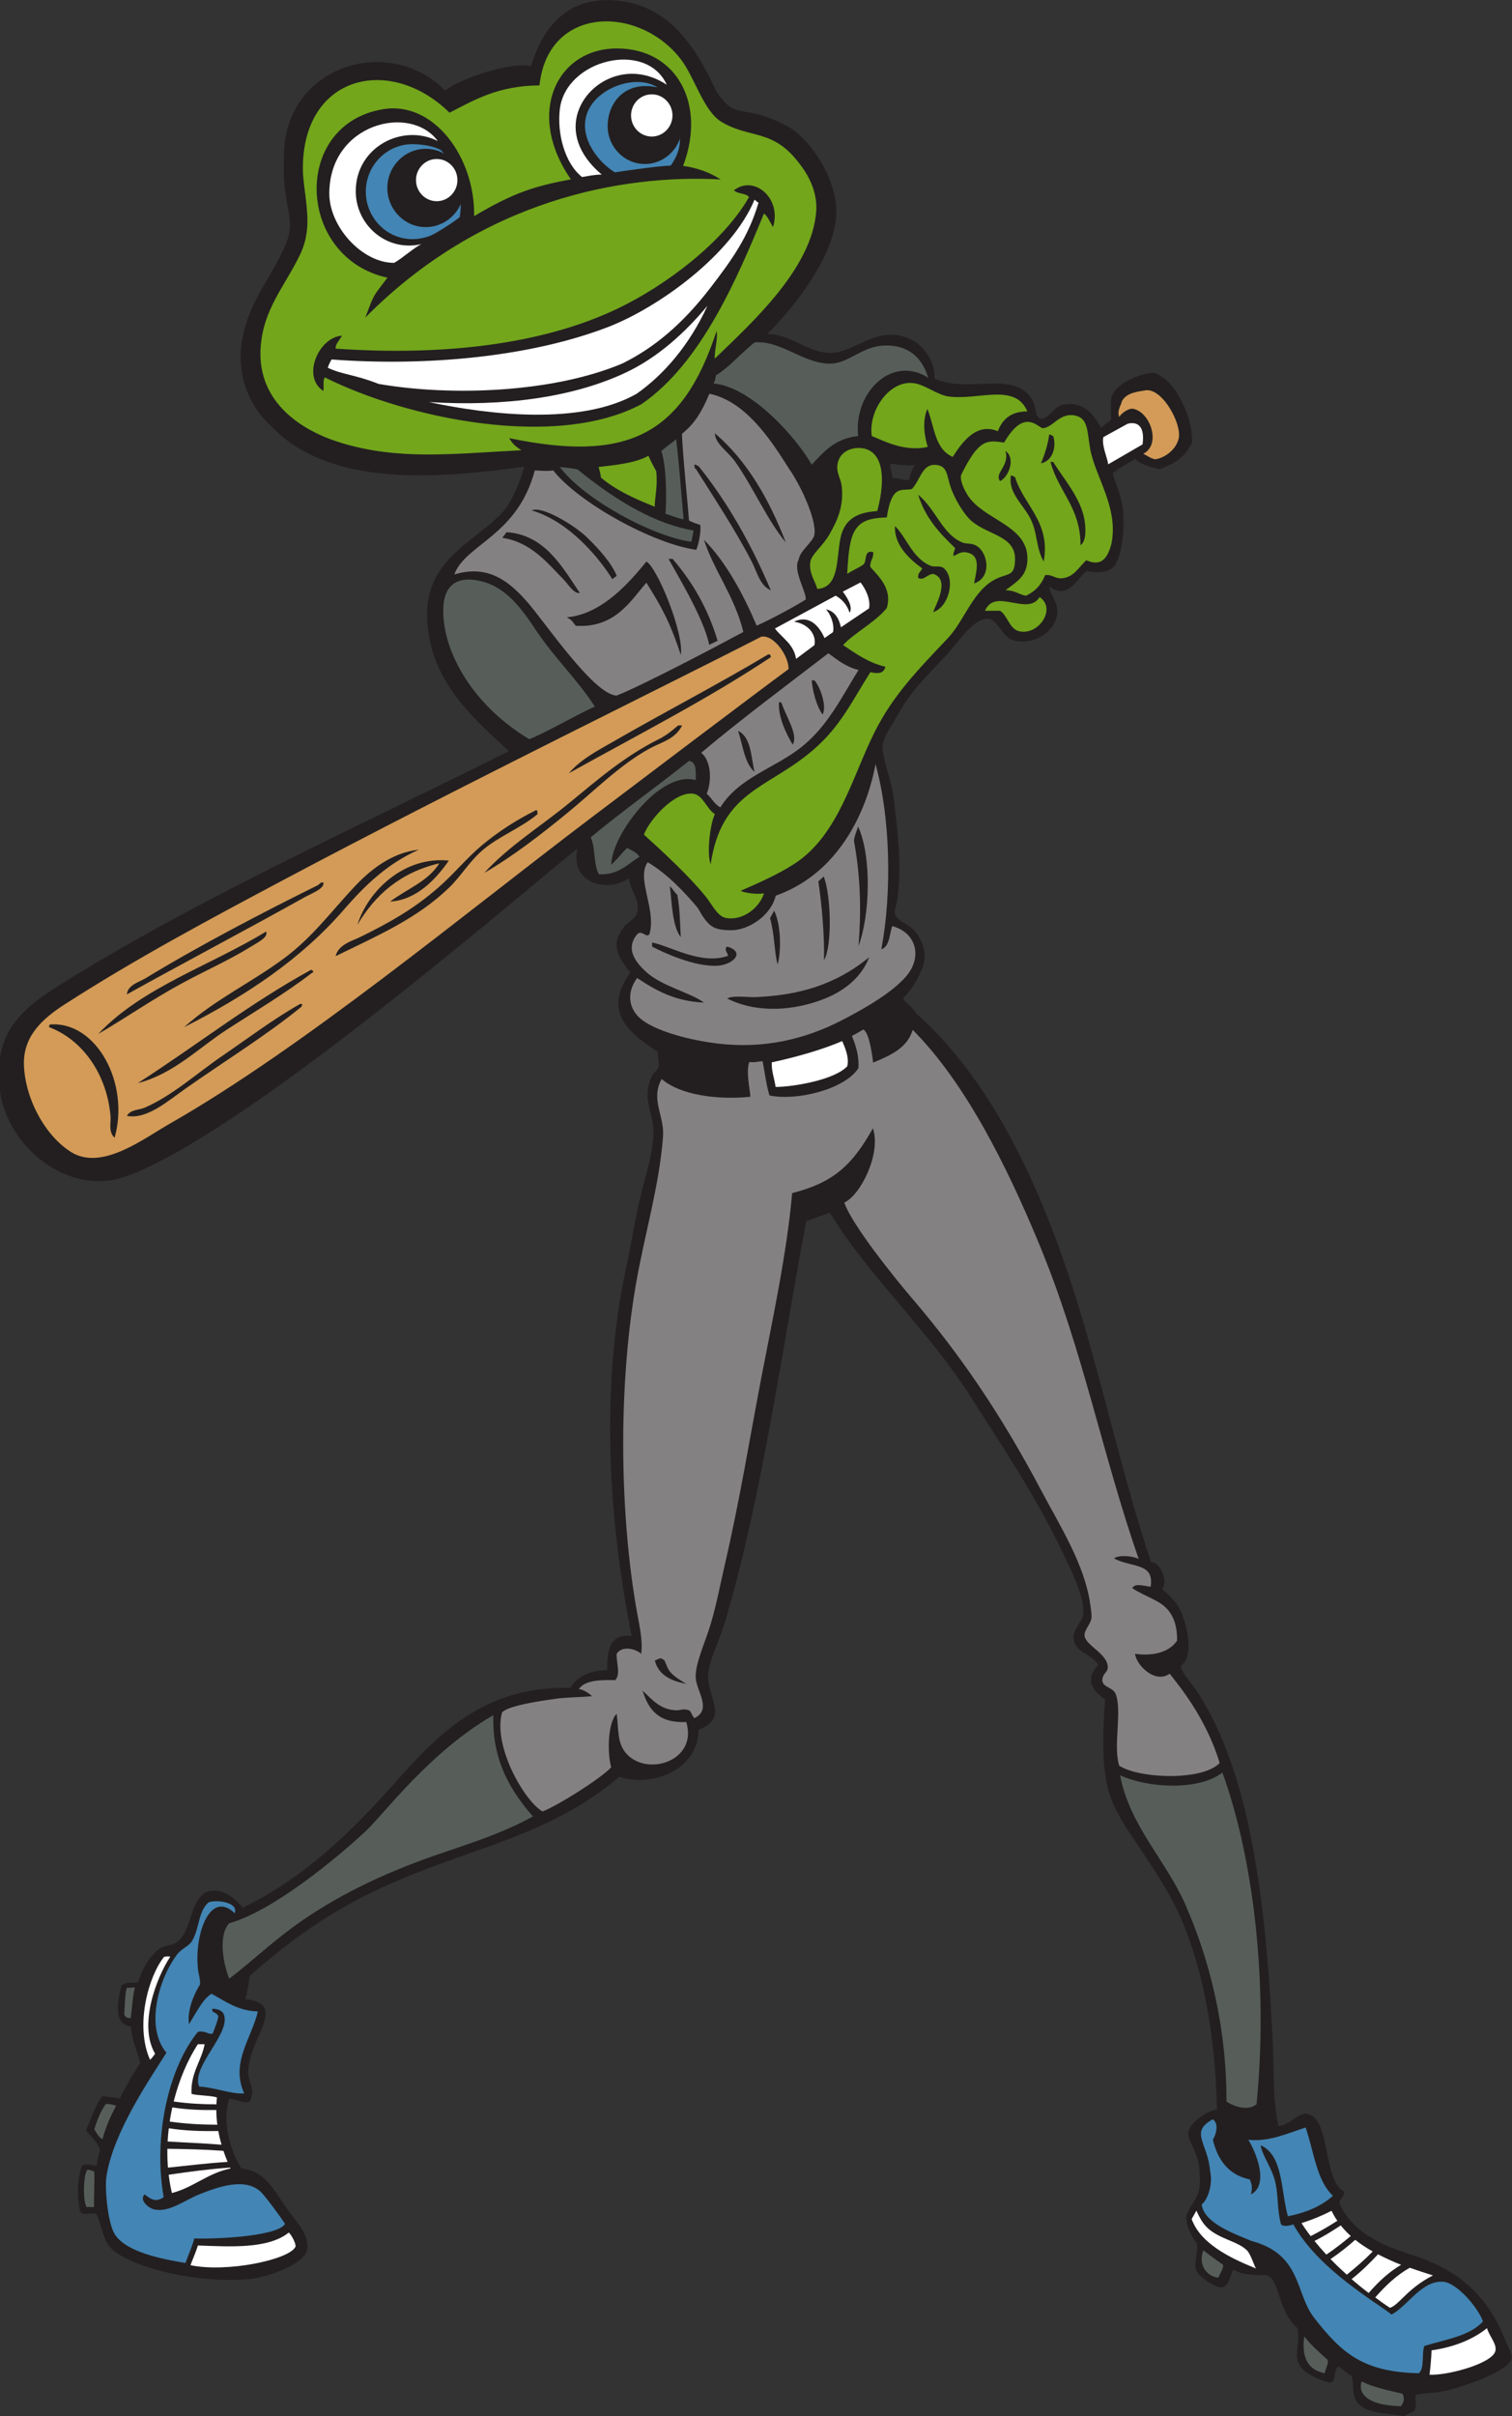<?xml version="1.0" encoding="UTF-8" standalone="no"?>
<svg
   xmlns:dc="http://purl.org/dc/elements/1.1/"
   xmlns:cc="http://creativecommons.org/ns#"
   xmlns:rdf="http://www.w3.org/1999/02/22-rdf-syntax-ns#"
   xmlns:svg="http://www.w3.org/2000/svg"
   xmlns="http://www.w3.org/2000/svg"
   viewBox="0 0 527.053 841.64"
   height="841.64"
   width="527.053"
   xml:space="preserve"
   id="svg2"
   version="1.1"><rect x="0" y="0" width="527.053" height="841.64" fill="#333333" stroke="none"/><defs
     id="defs6" /><g
     transform="matrix(1.333,0,0,-1.333,0,841.64)"
     id="g10"><g
       transform="scale(0.1)"
       id="g12"><path
         id="path14"
         style="fill:#231f20;fill-opacity:1;fill-rule:evenodd;stroke:none"
         d="m 2443.81,5324.32 c 90.9,-40.56 207.65,25.65 256.87,-57.09 7.43,-12.46 5.59,-39.89 17.84,-46.37 18.24,-9.66 37.14,31.34 60.64,35.68 52.13,9.6 80.82,-23.7 99.9,-60.66 l 25.8,20.48 c 1.33,18.25 -1.66,41.23 1.7,59.05 6.06,31.97 69.89,62.96 109.81,64.22 57.52,-14.43 104.22,-120.33 100.72,-181.42 -17.34,-39.87 -46.62,-56.7 -85.31,-70.45 -26.53,6.76 -46.12,10.56 -62.89,27.08 -22,-13.68 -42.8,-23.06 -59.38,-38.08 7.07,-25.99 22.17,-56.16 26.62,-91.37 6,-47.23 -1.91,-131.02 -24.96,-153.41 -15.72,-15.25 -44.61,-15.61 -67.95,-10.53 -21.91,-9.37 -49.39,-80.63 -99.72,-39.41 2.67,-24.34 22.93,-40.2 21.4,-67.78 -2.73,-49.51 -58.16,-86.2 -110.6,-74.93 -34.32,7.39 -43.36,53.38 -67.78,57.09 -38.28,5.8 -79.88,-59.37 -107.03,-89.19 -57.81,-63.49 -92.17,-90.28 -135.56,-167.68 -13.25,-23.59 -34.61,-52.85 -35.69,-74.92 -1.58,-32.15 23.28,-91.25 28.54,-135.57 11.11,-93.72 21.4,-167.66 10.7,-260.43 -1.76,-15.35 -9.57,-33.4 -7.13,-42.82 4.98,-19.25 35.08,-26.04 49.94,-42.81 19.53,-22.01 37.23,-60.79 21.41,-99.89 -10.14,-25.06 -28.59,-58.8 -49.67,-76.59 4.45,-16.09 22.29,-19.9 33.77,-40.86 233.32,-207.2 363.07,-547.46 447.83,-843.61 55.94,-195.37 99.71,-389.93 166.39,-590.19 26.33,-1.65 45.04,-49.9 28.81,-71.24 14.72,-11.19 31.91,-27.98 43.59,-47.15 19.1,-31.38 43.73,-127.76 5.28,-152.7 1.01,-16.44 22.87,-38.04 41.09,-64.93 50,-73.75 87.91,-170.68 114.18,-263.99 52.24,-185.74 74.71,-423.24 85.62,-663.588 3.54,-78.282 -0.91,-134.696 14.26,-210.489 34.34,4.387 51.06,35.657 74.92,32.11 62.27,-9.246 40.47,-170.742 96.33,-203.348 2.76,-17.023 -12.71,-15.84 -10.7,-32.121 31.6,-69.793 100.56,-105.176 185.51,-131.992 119.98,-37.891 199,-102.52 246.17,-221.199 5.25,-13.235 19.94,-38.645 17.83,-49.942 -6.64,-35.617 -134.18,-77.011 -174.8,-85.617 -23.79,-5.047 -52.7,-5.215 -75.41,-9.941 -3.95,-24.602 5.23,-24.082 -4.63,-42.762 -3.05,-0.195 -17.66,-9.074 -27.35,-12.961 -48.53,9.727 -102.83,4.855 -124.51,40.684 -11.46,18.945 -4.75,45.77 -12.25,65.273 -8.63,1.758 -17.89,14.141 -34.14,23.914 -13.12,-8.269 -4.49,-38.316 -21.4,-42.809 -27.76,8.152 -68.81,22.128 -82.05,49.941 -12.46,26.191 4.33,56.758 -3.58,92.762 -55.54,48.703 -45.19,136.601 -85.62,139.14 -22.21,-1.101 -63.89,0.371 -82.05,14.27 -9.36,-15.586 -10.16,-42.453 -28.54,-46.379 -15.17,-3.242 -59.02,24.414 -67.79,42.812 -7.87,16.524 4.76,47.539 1.19,72.493 -13.96,15.019 -30.25,48.523 -27.36,70.242 2.48,18.761 28.81,43.644 33.3,71.316 2.99,18.332 1.76,40.031 0,57.094 -4.01,39.09 -30.71,70.215 -28.54,89.187 3.62,31.614 59.14,62.004 74.92,60.637 -4,218.142 -46.67,431.192 -131.99,574.392 -134.43,225.65 -181.21,204.16 -160.54,497.63 -22.72,16.62 -59.09,45.99 -17.84,91.03 -17.91,29.1 -60.21,30.11 -64.22,67.79 -2.59,24.37 22.54,44.46 24.97,64.21 5.31,42.98 -33.73,118.75 -53.52,160.55 -68.2,144.12 -158.96,279.07 -239.34,405.3 -114.21,179.35 -269.37,318.41 -369.62,483.02 -22.02,-6.54 -39.57,-15.02 -61.74,-21.4 -62.82,-329.14 -115.45,-722.81 -214.06,-1052.44 -13.23,-44.23 -42.81,-101.94 -42.81,-135.57 0,-61.74 54.82,-109.93 -24.65,-141.56 -2.25,-111.93 -132.54,-150.3 -207.24,-122.44 -112.71,-96.59 -240.17,-147.22 -377.24,-195.29 -220.82,-77.45 -376.702,-136.63 -589.589,-325.59 -2.262,-21.52 -6.973,-40.59 -10.703,-60.65 115.074,-12.04 4.664,-104.939 7.133,-192.646 0.941,-33.269 20.101,-41.18 3.57,-74.922 -14.293,-6.855 -35.043,6.68 -53.512,7.141 -19.847,-64.465 5.411,-140.754 32.106,-181.953 61.418,-6.867 82.605,-52.871 117.73,-103.469 20.922,-30.125 62.465,-70.613 53.52,-110.594 C 794.758,397.59 703.09,363.098 652.871,358.203 521.938,345.43 338.73,387.199 288.969,440.254 c -19.75,21.066 -23.692,59.18 -35.672,85.625 -4.637,10.449 -36.727,-6.094 -44.039,9.484 -8.074,41.153 -7.418,81.492 4.797,118.953 14.582,7.383 27.492,-0.058 39.242,0 0.926,21.067 6.375,29.629 8.012,42.168 -5.571,19.524 -24.063,33.977 -36.551,50.586 13.91,30.09 23.672,64.336 42.816,89.2 17.578,-2.637 28.496,-2.997 45.469,-6.239 23.148,45.145 33.113,60.078 53.629,93.614 -5.559,25.32 -21.578,56.328 -24.188,94.555 -46.894,5.03 -35.035,66.48 -24.968,107.05 8.699,7.93 25.472,7.81 42.812,7.12 11.313,30.33 23.371,63.65 57.078,89.19 10.84,8.23 32.012,7.35 46.379,17.85 38.324,27.99 34.52,120.91 82.055,132 39.121,9.12 66.406,-17.96 89.195,-42.82 161.922,79.34 281.883,196.44 396.005,324.65 111.11,124.85 232.44,255.59 460.22,249.74 17.73,29.83 49.72,45.42 96.32,46.39 0.17,50.96 5.85,96.42 64.22,89.18 -61.53,306.15 -81.47,652.48 -14.27,963.26 12.63,58.38 22.19,121.14 35.68,178.37 14.99,63.55 35.93,123.16 35.68,178.38 -0.18,35.49 -20.78,73.08 -14.28,110.6 3.28,18.86 7.8,35.93 25.02,50.02 6.42,13.28 1.34,24.48 -0.04,46.31 -76.82,49.69 -144.16,106.08 -71.35,206.92 -29.37,38.76 -53.78,69.21 -17.85,117.72 10.24,13.83 31.42,22.29 35.68,39.25 8.58,34.19 -15.11,48.25 -21.4,89.19 -57.09,-38.94 -155.1,-12.8 -134.83,78.12 C 1296.51,3922.13 628.23,3346.92 330.066,3239.82 179.121,3185.6 20.074,3316.13 0,3462.03 c -21.43,155.68 62.18,218.83 156.969,278.27 362.777,227.45 789.703,417.69 1173.691,610.83 -100.51,92.03 -210.32,188.93 -213.72,352.42 -3.21,154.29 135.13,198.38 203.08,278.28 14.48,17.03 42.61,74.9 50.31,112.73 -217.37,-30.67 -505.697,-56.77 -659.846,104.39 -53.121,46.16 -94.105,128.93 -77.476,225.43 17.555,101.89 72.351,157.17 111.332,244.25 34.992,78.2 -7.77,95.3 -1.492,232.48 -4.766,237.77 271.072,327.57 421.102,176.3 35.7,29.55 170.67,75.98 224.62,63.62 30.56,101.37 95.48,184.63 226.79,171.24 131.24,-13.37 201.19,-114.3 257.66,-236.81 54.12,-81.19 64.43,-28.26 182.92,-89.63 61.38,-31.79 136.25,-140.93 130.66,-236.13 -5.58,-95.21 -88.55,-216.4 -180.56,-309.1 63.69,1.79 108.02,-53.57 173.76,-48.5 61.22,4.72 121.92,77.8 206.94,32.11 25.49,-13.71 59.14,-50.72 57.07,-99.89 z m -114.83,-221.75 c 16.63,-3.57 45.06,-6.07 63.32,-4.33 -9.17,-11.74 -12.65,-29.87 -15.84,-38.6 -16.26,-2 -26.21,7 -43.24,4.24 1.17,14.26 -7.03,22.82 -4.24,38.69 v 0" /><path
         id="path16"
         style="fill:#ffffff;fill-opacity:1;fill-rule:evenodd;stroke:none"
         d="m 1972.89,5791.68 c 4.68,-1.27 5.61,-6.29 10.71,-7.14 -25.69,-87.35 -67.47,-147.02 -126.95,-224.11 -71.9,-93.21 -145.69,-155.28 -229.21,-196.47 -181.93,-76.71 -448.18,-86.01 -637.198,-53.4 -64.301,25.35 -94.832,23.91 -133.097,42.33 1.679,4.78 4.382,12.62 10.003,21.6 241.862,-18.19 513.212,5.1 719.472,83.49 137.39,52.21 327.64,192.04 386.27,333.7 v 0" /><path
         id="path18"
         style="fill:#848182;fill-opacity:1;fill-rule:evenodd;stroke:none"
         d="m 2283.26,3536.95 c 44.24,18.79 88.81,37.25 103.48,85.61 137.01,-137.33 245.43,-353.73 331.44,-561.56 114.16,-275.79 163.5,-545.03 259.57,-821.29 -18.04,9.8 -55.68,10.34 -64.41,1.56 45.08,-24.45 106.05,-10.06 95.55,-74 -25.02,3.9 -40.96,8.99 -48.13,-3.58 37.5,-24.51 74.94,-31.65 96.68,-60.92 13.48,-18.15 21.13,-41.63 20.63,-76.31 -21.88,-32.33 -67.11,-40.73 -109.83,-34.29 2.37,-28.73 52.07,-79.65 90.51,-52.03 25.92,-33.11 95.57,-117 130.7,-233.38 -44.57,-46.9 -208.47,-41.63 -262.61,-7.13 -16.51,50.62 7.55,138.65 -8.54,185.52 -6.93,20.19 -31.7,17.31 -35.66,35.66 -0.71,20.04 14.08,21.86 14.25,35.69 0.45,35.46 -56.89,56.48 -60.64,82.05 -2.19,14.9 15.57,30.23 17.83,46.38 1.49,10.58 -2.17,29.54 -3.55,39.24 -14.51,101.38 -78.89,202.71 -128.44,296.12 -100.2,188.88 -203.63,345.21 -338.93,503.03 -40.25,46.95 -155.84,189.82 -175.23,247.97 43.03,19.89 96.87,128.76 74.73,194.03 -53.79,-95.98 -102.78,-141.86 -211.25,-169.32 -13.07,-154.85 -53.6,-342.17 -80.69,-483.18 -30.93,-161.12 -54.84,-312.96 -96.32,-492.33 -9.84,-42.53 -20.79,-99.34 -35.68,-149.83 -14.87,-50.47 -41.95,-104.84 -39.24,-142.7 2.43,-33.96 43.25,-82.26 -4.06,-104.07 -9.2,13.2 -3.63,7.61 -11.47,19.37 -18.34,7.92 -21.66,0.31 -37.37,1.26 -38.92,2.35 -57.66,24.2 -86.24,51.32 15.5,-49.91 41.86,-85.21 114.17,-82.05 29.8,-96.52 -90.95,-140.79 -149.84,-89.19 -32.69,28.63 -26.18,69.12 -32.11,110.6 -23.75,-23.58 -24.62,-103.25 -14.27,-139.79 -29.84,-31.33 -143.27,-102.02 -179.81,-115.31 -49.07,29.33 -129.72,172.13 -105.6,258.67 15.42,18.61 109.74,31.5 139.14,35.66 30.6,4.35 62.89,3.83 96.14,6.89 -5.51,5.78 -21.71,17.45 -34.49,18.6 17.3,25.79 64.63,23.59 95.33,23.37 14.61,17.09 2.49,44.21 3.56,68.88 14.07,21.55 48.21,13.98 64.22,0 4.51,34.35 -4.45,72.24 -10.71,107.02 -44.81,249.23 -50.66,581.65 -3.57,856.24 22.17,129.27 62.22,261.52 71.36,388.86 3.91,54.56 -33.55,96.05 -3.57,149.84 48.56,-41.89 144.68,-55 231.9,-46.38 -0.46,17.78 -12.06,64.65 -2.8,91.06 14.34,-2.46 23.16,1.55 34.91,1.7 5.6,-30.06 9.61,-61.73 17.83,-89.19 68.57,-15.11 195.47,14.57 232.64,71.01 1.69,21.96 -2.31,49.62 -17.06,84.43 13.89,6.89 22.68,13.06 30.22,16.73 14.55,-8.37 22.07,-59.77 25.33,-86.54 z m -545.84,-1561.8 c -9.31,7.08 -11.39,6.09 -24.97,-0.82 9.68,-37.88 42.08,-53.05 82.06,-60.66 -50.15,29.23 -45.99,37.81 -57.09,61.48 v 0" /><path
         id="path20"
         style="fill:#ffffff;fill-opacity:1;fill-rule:evenodd;stroke:none"
         d="m 2202.3,3593.26 c 13.34,-28.97 17.11,-48.67 13.42,-65.61 -32.75,-35.19 -137.5,-53.69 -187.46,-54.31 -2.77,20.48 -11.19,41.58 -10.1,64.37 61.78,13.16 131.82,32.97 184.14,55.55 v 0" /><path
         id="path22"
         style="fill:#ffffff;fill-opacity:1;fill-rule:evenodd;stroke:none"
         d="m 1849.96,5514.82 c -48.09,-105.09 -116.36,-181.78 -185.17,-229.97 -146.09,-83.15 -385.35,-55.27 -543.2,-21.64 196.61,-12.38 376.75,12.14 514.43,76.89 83.57,39.31 155.11,103.95 213.94,174.72 v 0" /><path
         id="path24"
         style="fill:#ffffff;fill-opacity:1;fill-rule:evenodd;stroke:none"
         d="m 1141.99,5898.41 c 29.82,0 54.15,-24.78 54.15,-55.17 0,-30.39 -24.33,-55.16 -54.15,-55.16 -29.83,0 -54.16,24.77 -54.16,55.16 0,30.39 24.33,55.17 54.16,55.17 v 0" /><path
         id="path26"
         style="fill:#ffffff;fill-opacity:1;fill-rule:evenodd;stroke:none"
         d="m 1704.35,6067.38 c 29.83,0 54.16,-24.79 54.16,-55.17 0,-30.38 -24.33,-55.17 -54.16,-55.17 -29.83,0 -54.15,24.79 -54.15,55.17 0,30.38 24.32,55.17 54.15,55.17 v 0" /><path
         id="path28"
         style="fill:#4385b4;fill-opacity:1;fill-rule:evenodd;stroke:none"
         d="m 1778.02,5951.59 c 0.73,-23.24 -6.77,-45.7 -23.94,-70.3 -37.03,-1.43 -137.76,-16.38 -146.29,-17.81 -42.95,26.4 -92.86,88.35 -73.88,150.36 21.17,69.16 127.84,108.68 185.68,71.57 -85.67,19.11 -130.58,-40.86 -130.58,-101.03 0,-54.58 43.69,-99.08 97.26,-99.08 42.28,0 78.41,27.76 91.75,66.29 z m -699.57,-14.44 c 22.39,0 56.18,-4.67 74.23,-15.47 3.08,-2.89 6.05,-6 8.93,-9.3 -14.33,8.05 -30.77,12.62 -48.23,12.62 -55.34,0 -100.45,-45.96 -100.45,-102.33 0,-56.36 45.11,-102.3 100.45,-102.3 40.66,0 75.81,24.84 91.58,60.38 -0.12,-11.04 -0.98,-22.43 -2.66,-34.08 -10.83,-10.03 -62.91,-43.53 -77.57,-49.1 -14.66,-5.57 -30.55,-8.63 -46.28,-8.63 -67.1,0 -121.829,55.76 -121.829,124.1 0,68.36 54.729,124.11 121.829,124.11 v 0" /><path
         id="path30"
         style="fill:#ffffff;fill-opacity:1;fill-rule:evenodd;stroke:none"
         d="m 1573.41,5857.75 c -21.01,-0.45 -34.26,-3.73 -51.37,-6.53 -45.52,36.03 -65.56,114.15 -58.09,177.22 15.41,130.22 226.3,181.48 279.68,63.88 -98.82,65.4 -207.33,9.61 -232.95,-73.57 -14.39,-46.65 -2.54,-105.98 62.73,-161 z m -428.6,87.5 c -93.61,47.3 -214.49,-16.6 -214.49,-130.96 0,-78.27 62.672,-142.11 139.49,-142.11 11.18,0 22.04,1.37 32.47,3.93 -19.55,-9.24 -51.23,-38 -71.64,-49.18 -84.456,0 -169.492,95.02 -169.492,181.06 0,183.46 211.832,235.52 283.662,137.26 v 0" /><path
         id="path32"
         style="fill:#73a61b;fill-opacity:1;fill-rule:evenodd;stroke:none"
         d="m 2575.82,4717.82 c 26.33,61.77 111.35,-15.65 142.7,35.68 45.02,-29.7 -2.35,-101.22 -53.52,-89.19 -25.82,6.07 -30.41,41.72 -49.94,53.51 -13.09,0 -26.15,0 -39.24,0 z m -863.84,271.93 c -52.64,21.09 -100.69,42.54 -140.75,76.22 0.34,6.8 -3.79,18.56 -5.75,27.55 34.79,4.54 92.47,8.33 130.41,29.21 4.39,-11.89 17.35,-35.05 20.13,-40.27 4.21,-37.81 -3.45,-66.83 -4.04,-92.71 z m 157.22,386.96 c -1.71,19.83 9.25,56 4.48,71.67 -89.25,-272.76 -234.04,-343.55 -542.04,-279.46 10.64,-19.07 22.93,-25.45 31.7,-31.61 -184.31,-9.73 -321.21,-26.3 -471.442,19.33 -104.304,31.68 -218.351,106.09 -210.488,246.17 5.715,101.68 61.68,160.25 102.699,244.49 9.348,19.2 16.383,41 19.016,69.8 4.492,49.08 -10.738,112.19 -11.113,153.07 -2.321,247.03 227.378,302.35 383.478,149.19 66.4,34.06 127.7,70.58 235.26,71.32 21.92,209.18 259.9,210.69 369.48,68.46 36.63,-47.55 59.21,-135.58 107.03,-164.11 75.2,-44.86 134.19,-16 204.32,-110.08 27.17,-34.95 46.45,-78.27 42.76,-124.54 -11.7,-147.05 -163.79,-286.16 -265.14,-383.7 z m 50.18,439.93 c 8.69,-10.32 31.36,-6.68 39.24,-17.84 -67.48,-118.42 -218.19,-231.23 -342.33,-290.78 -196.82,-94.43 -455.64,-124.72 -738.657,-105.21 -0.508,12.55 8.582,19.58 16.715,33.83 -60.653,-3.46 -106.461,-107.32 -48.825,-144.43 2.442,10.73 -1.96,24.44 3.563,35.67 215.524,-108.39 606.884,-189.42 828.704,-69.92 156.51,107.29 250.67,330.34 320.06,498.04 10.02,-9.01 10.43,-12.72 23.56,-35.67 23.65,74.77 -49.18,137.5 -102.03,96.31 z M 955.203,5484 c 304.817,307.88 670.357,374.81 929.417,360.98 -30.25,18.94 -58.98,29.52 -98.29,35.5 61.26,160.94 -16.25,306.78 -173.1,306.78 -157.06,0 -239.97,-169.71 -120.3,-342.03 -93.83,-17.8 -147.01,-33.25 -253.11,-96.18 2.92,152.14 -104.56,301.58 -237.93,279.52 -240.835,-39.82 -226.288,-388.75 11.27,-440.38 -39.668,-52.33 -33.555,-40.14 -57.957,-104.19 z M 2293.96,4978.26 c -49.84,-3.16 -85.54,-18.75 -96.32,-71.35 -10.86,-52.95 -2.13,-128.75 -60.65,-132 -3.06,16.86 -23.08,41.57 -17.83,71.34 3.48,19.8 33.01,40.99 49.94,71.36 17.38,31.16 37.93,68.56 32.11,124.87 -2.23,21.77 -15.78,36.59 -10.7,60.65 8.55,40.46 54.78,45.67 78.49,35.67 48.07,-20.27 41.45,-100.01 24.96,-160.54 z m 313.46,-175.93 c -62.42,-28.34 -84.08,-108.79 -128.55,-155.85 -78.66,-83.21 -142.68,-148.02 -192.03,-246.18 -58.32,-116.02 -93.7,-268 -208.34,-342.99 -44.42,-29.06 -98.85,-52.5 -142,-71.43 15.92,-7.01 45.56,-9.3 61.35,-6.55 -13.01,-40.34 -57.96,-72.38 -99.89,-64.22 -22.32,4.34 -35.89,35.55 -53.5,57.09 -45.28,55.34 -115.09,119.46 -160.54,160.53 13.95,38.95 80.63,113.38 128.43,107.04 26.12,-3.47 34.24,-38.13 57.08,-53.52 -12.88,-26.04 -21.56,-103.14 -11.08,-130.98 28.64,193.03 149.4,196.48 267.94,298.66 73.26,63.12 100.94,127.31 149.84,203.35 19.5,-4.4 34.71,-4.07 39.24,14.27 -44.51,10.19 -77.79,34.58 -110.58,56.5 25.97,29.74 84.86,60.11 114.16,96.91 14.55,48.26 -18.05,79.9 -42.82,107.02 -2.15,17.61 9.28,21.66 7.13,39.25 -24.86,5.84 -15.68,-22.36 -24.96,-32.1 -13.01,-9.6 -29.37,-15.83 -42.81,-24.98 1.21,21.4 2.56,53.54 8.49,81.53 11.47,54.12 41.96,64.45 94.97,65.96 13.16,87.99 39.72,68.42 65.37,74.14 22.09,22.13 26.07,65.42 61.95,63.3 32.09,-1.9 28.87,-27.24 40.35,-60.17 9.1,-26.08 33.11,-70.14 57.09,-89.19 42.99,-34.17 110.76,-37.58 110.59,-96.33 -0.1,-45.27 -16.47,-37.25 -46.88,-51.06 z m -110.1,79.6 c 0.08,-8.4 -6.13,-10.5 -3.57,-21.4 16.82,9.33 24.73,14.02 42.83,7.14 30.1,-11.46 13.48,-57.77 10.71,-78.49 48.1,15.88 36.34,83.65 3.55,99.89 -11.91,5.9 -23.95,2.98 -33.65,6.92 -53.34,21.59 -69.49,86.91 -116.19,125.08 18.26,-60.23 56.3,-100.66 96.32,-139.14 z m -85.62,-53.51 c -3.67,-8.22 -12.27,-11.5 -10.7,-24.97 15.09,-7.61 22.65,9.48 39.25,10.7 46.59,-14.1 4.67,-84.45 0,-99.89 41.45,13.06 58.89,86.85 28.54,114.16 -10.16,9.14 -23.65,2.16 -35.68,7.14 -47.52,19.65 -62.88,75.1 -92.76,103.46 -2.6,-49.18 37.46,-86.08 71.35,-110.6 z m 274.71,410.28 c -41.88,0.26 -65.61,-20.28 -77,-51.81 -55.64,23.58 -93.06,-28.01 -118.12,-67.02 -47.01,20.77 -46.9,76.82 -66.09,125.41 -11.06,-24.86 -11.49,-57.74 0.78,-99.34 -57.27,-12.65 -106.74,11.72 -146.27,28.54 -10.04,68.46 50.47,152.54 116.66,136.78 26.62,-6.34 56.27,-29.31 83.12,-33.32 76.78,-11.44 175.59,36.83 206.92,-39.24 z m 154.51,-388.88 c -20.39,-17.75 -31,-43.27 -62.85,-46.98 -19.73,-2.3 -27.48,11.47 -45.28,7.74 -7.03,-17.35 -18.83,-38.83 -49.94,-53.52 -19.1,3.49 -30.43,14.79 -53.53,14.28 30.97,23.04 54.08,36.71 57.09,74.91 6.97,88.46 -97.39,104.43 -146.27,160.55 -14.59,16.76 -30.22,47.98 -27.13,65.15 45.72,92.85 66.11,92.85 112.79,85.26 49.75,86.55 83.87,45.24 99.86,37.59 27.64,0.56 44.81,41.76 85.61,33.19 34.1,-7.15 31.46,-39.7 39.26,-85.62 12.38,-72.99 76.29,-156.32 55.33,-251.53 -7.17,-24.17 -19.47,-61.62 -64.94,-41.02 z m -118.83,253.31 c 28.2,5.03 41.87,39.78 32.11,71.35 -4.55,0.2 -4.94,4.57 -10.7,3.56 -2.48,-22.37 -11.06,-50.76 -21.41,-74.91 z m -107.03,-46.38 c 22.64,9.75 41.74,60.4 14.26,78.49 11.34,-40.17 -29.94,-56.71 -14.26,-78.49 z m 210.49,-167.68 c 16.95,11.34 12.87,49.53 10.7,64.22 -8.71,58.76 -57.73,112.92 -82.05,153.41 -2.38,0 -4.77,0 -7.13,0 20.66,-78.04 78.63,-118.77 78.48,-217.63 z m -132,71.35 c 20.32,-38.3 14.48,-76.08 35.67,-114.17 18.98,103.5 -52.58,147.15 -74.92,221.2 -4.55,0.2 -4.94,4.58 -10.71,3.57 -7.93,-43.68 30.36,-73.65 49.96,-110.6 v 0" /><path
         id="path34"
         style="fill:#575e5a;fill-opacity:1;fill-rule:evenodd;stroke:none"
         d="m 1768.09,5165.87 c 7,-55.03 14.62,-153.43 19.45,-209.18 -22.4,4.87 -26.62,8.35 -47.33,14.62 2.79,29.68 3.84,119.89 -10.8,164.04 7.4,6.88 30.98,23.94 38.68,30.52 z m -303.99,-72.58 c 16.33,-1.83 31.11,-2.48 46.54,-6.41 106.2,-86.9 208.09,-143.39 303.02,-159.39 l -5.65,-29.42 c -98.83,13.22 -278.58,108.75 -343.91,195.22 v 0" /><path
         id="path36"
         style="fill:#ffffff;fill-opacity:1;fill-rule:evenodd;stroke:none"
         d="m 517.48,445.879 c 83.598,-2.852 183.821,-9.774 237.676,33.879 7.239,-6.055 20.293,-31.27 17.332,-37.442 -16,-33.3 -178.558,-67.871 -274.32,-47.941 3.047,9.777 12.789,30.09 19.312,51.504 z M 3738.24,108.145 c 2.19,18.039 4.73,44.113 5.28,63.769 61.58,8.582 110.89,30.371 145.02,58.008 5.56,-21.082 27.32,-42.031 21.56,-60.809 -9.92,-32.328 -124.92,-63.203 -171.86,-60.968 v 0" /><path
         id="path38"
         style="fill:#4385b4;fill-opacity:1;fill-rule:evenodd;stroke:none"
         d="m 3267.93,618.645 c 6.45,-14.473 7.01,-20.997 3.57,-39.25 48.23,25.8 12.46,111.25 -7.14,142.695 54.12,-5.977 104.72,17.695 149.84,32.121 21.56,-61.691 28.26,-138.234 71.37,-178.391 -29.94,-27.136 -69.91,-44.265 -117.74,-53.515 -18.77,66.867 -11.74,159.523 -71.37,185.519 5.02,-29.386 30.67,-59.394 39.26,-99.894 7.42,-35.008 4.14,-72.176 14.28,-107.02 7.44,-7.043 23.67,-2.726 32.09,0 65.37,-117.617 216.72,-203.234 256.87,-235.469 43.83,23.692 79.42,90.313 135.57,85.625 34.67,-2.89 89.81,-65.937 103.46,-103.468 -34.1,-38.418 -97.89,-47.168 -153.4,-64.207 -7.42,-21.114 1.17,-58.262 -14.28,-71.348 -144.92,3.027 -201.62,51.719 -274.26,145.496 -49.59,64.035 -31.64,165.332 -163.98,200.332 -39.1,16.984 -123.28,44.981 -129.65,94.934 15.72,13.418 29.75,51.211 22.05,87.246 -5.6,73.379 -55.15,102.097 7.13,135.566 16.6,-11.758 8.34,-39.914 0,-53.527 13.17,-53.43 41.27,-91.914 96.33,-103.445 z M 613.629,1314.33 c -63.512,60.94 -104.707,-51.67 -96.328,-142.71 1.648,-17.91 6.726,-28.28 5.734,-43.74 -24.922,-40.08 -33.023,-80.66 -28.695,-103.47 23.664,38.08 36.773,65.61 58.64,79.42 36.532,-19.36 67.247,-44.53 121.297,-46.37 -15.996,-69.315 -72.187,-134.05 -35.672,-214.062 -34.507,-2.597 -76.41,15.645 -117.738,17.832 -22.273,51.543 84.637,139.48 64.215,189.08 -3.574,8.69 -14.137,13.71 -28.539,14.28 -8.43,-9.47 14.109,-9.62 14.273,-21.41 -3.406,-15.61 -9.214,-28.83 -14.273,-42.81 -8.707,-6.1 -20.227,8.83 -39.242,3.57 -77.266,-94.827 -117.082,-275.835 -89.192,-431.682 -23.39,-16.555 -36.918,-2.012 -49.945,7.137 -15.266,-15.028 10.473,-35.957 24.973,-39.239 38.672,-8.75 80.265,24.297 117.73,39.239 50.473,20.136 119.778,44.668 160.543,7.14 13,-11.965 58.086,-74.258 64.121,-84.316 -21.859,-33.86 -189.32,-39.856 -237.773,-37.91 -1.352,-10.704 -16.133,-46.301 -22.879,-64.153 -57.363,9.602 -155.684,27.547 -185.207,75.774 -17.594,28.758 -26.086,118.152 -21.402,149.843 16.871,114.063 111.957,252.813 156.98,323.915 -57.461,67.932 -18.687,196.232 28.535,257.602 11.715,15.22 30.703,20.41 39.246,35.68 19.344,34.6 15.192,76.61 42.809,99.89 24.082,7.59 78.676,-1.15 67.789,-28.53 v 0" /><path
         id="path40"
         style="fill:#848182;fill-opacity:1;fill-rule:evenodd;stroke:none"
         d="m 1978.73,4678.84 c -35.23,82.49 -79.41,165.21 -137.84,224.5 24.9,-78.62 80.41,-148.05 102.97,-240.9 -60.15,-32.6 -263.41,-139.71 -331.3,-166.23 -60.38,1.86 -190.49,196.33 -235.46,246.58 -43.92,49.09 -98.73,97.51 -189.09,69.83 29.4,79.88 164.73,99.92 210.49,271.91 23.9,-0.82 30.72,-2.39 48.11,0.02 67.31,-84.94 260.98,-191.68 374.13,-207.44 7.11,15.92 13.09,51.19 10.37,65.02 -10.92,3.57 -20.51,6.57 -29.47,11.6 -1.98,32.27 -18.22,190.52 -18.12,226.68 32.23,25.82 51.18,55.92 71.58,104.56 94.14,-19.71 159.16,-117.85 208.69,-196.73 27.77,-39.2 71.41,-129.86 66.07,-170.63 -2.57,-19.7 -38.55,-42.48 -41.27,-66.45 -16.56,-26.95 21.37,-85.73 18.29,-104.08 -27.02,-17.44 -95.43,-53.92 -128.15,-68.24 z m 310.76,-361.76 c 38.58,-137.39 43.48,-334.42 15.18,-484.02 22.07,7.66 20.72,38.73 28.55,60.64 63.64,-16.86 79.57,-81.74 35.67,-132 -35.2,-40.31 -100.34,-79.49 -167.68,-114.16 -97.28,-50.1 -204.63,-75.05 -324.66,-60.65 -71.53,8.58 -155.22,30.63 -196.21,60.65 -35.49,26 -44.19,69.7 -14.27,110.6 47.84,-31.84 98.37,-61 174.82,-64.22 -36.43,26.83 -111.81,42.73 -153.41,82.05 -24.18,22.86 -53.26,57.64 -21.41,96.33 12.19,13.04 22.58,-10.37 32.11,0 19.2,64.57 -35.37,146.15 -4.41,188.25 49.69,-28.73 97.97,-79.75 130.72,-119.08 28,-49.13 39.51,-58.23 87.75,-58.47 45.14,-0.22 104.34,38.52 116.2,90.19 227.2,80.75 260.27,346.67 261.05,343.89 z m -56.17,-201.6 c 17.62,-96.7 18.75,-185.21 11.7,-273.75 29.49,79.05 35.39,231.23 -1.02,312.43 -1.23,-4.85 -12.03,-31.2 -10.68,-38.68 z m -78.5,-310.96 c 22.07,38.05 18.25,170.98 -0.8,218.73 L 2140,4010.7 c 8.98,-60.91 16.11,-138.18 14.82,-206.18 z m -374.59,60.64 c -2.52,46.81 -2.44,74 -9.1,110.86 -3.57,0 -15.86,21.15 -19.43,21.15 4.96,-34.55 5.48,-103.72 28.53,-132.01 z m 253.31,-71.35 c 9.31,32.41 9.49,102.9 -9.2,140.45 l -10.71,-19.75 c 12.09,-41.58 11.45,-93.11 19.91,-120.7 z m -328.22,57.08 c 0,-3.57 0,-7.13 0,-10.7 26.52,-14.15 111.16,-53.8 171.23,-49.94 39.56,2.54 74.52,35.37 24.99,49.94 -11.77,-7.72 7.9,-22.19 0,-24.98 -70.23,-22.62 -146.96,25.73 -196.22,35.68 z m 271.14,-142.69 c -21.24,-0.94 -59.71,5.32 -74.92,-3.58 79.14,-40.15 177.85,-31.58 255.86,-0.17 52.72,21.23 96.08,56.9 115.47,107.99 -90.29,-74.07 -187.24,-99.45 -296.41,-104.24 z m 268.58,854.84 c -46.74,-75.38 -81.23,-147.19 -149.26,-201.4 -69.28,-55.21 -162.64,-78.71 -212.08,-157.55 -15.63,8.15 -22.88,24.69 -35.68,35.68 14.03,33.72 11.68,85.83 -14.27,107.02 107.34,90.08 221.62,174.73 332.29,259.93 24.19,-17.43 45.66,-35.41 79,-43.68 z m -93.77,-116.36 c 11.13,21.86 -5.68,71.1 -21.41,89.2 -2.38,0 -4.76,0 -7.13,0 1.65,-24.59 12.04,-67.93 28.54,-89.2 z m -78.48,-78.48 c 15.96,23.68 -18.14,75.57 -28.55,107.03 -0.78,2.78 -2.99,4.14 -7.13,3.56 -2.81,-37.6 18.14,-81.51 35.68,-110.59 z m -99.9,-71.36 c -9.15,40.81 -8.85,91.05 -42.81,107.03 12.61,-37.33 16.36,-83.53 42.81,-107.03 z m -49.94,809.86 c 48.14,-68.79 82.54,-150.54 131.99,-210.5 -43.73,113.25 -100.93,213.02 -185.51,285.42 0.55,-27.58 34.34,-47.55 53.52,-74.92 z m -103.47,-17.85 c 46.93,-74.33 104.98,-162.4 146.27,-242.6 13.92,-27.03 21.62,-63.17 49.95,-74.91 -50.98,120.27 -112.78,229.72 -189.09,324.65 -4.56,0.2 -4.93,4.58 -10.7,3.56 0.56,-4.19 -0.61,-10.12 3.57,-10.7 z m -285.41,-178.38 c -31.05,29.96 -116.36,82.48 -143.68,69.65 103.46,-30.41 183.22,-134.42 210.74,-179.68 l 11.59,8.6 c -13.13,32.77 -45.2,69.16 -78.65,101.43 z m -209.37,12.73 -11.19,-14.9 c 75.06,-10.86 117.85,-65.62 159.91,-108.42 13.56,-13.8 26.28,-37.54 42.81,-35.68 -47.15,70.62 -92.49,152.15 -191.53,159 z m 529.77,-294.37 22.08,10.5 c -25.41,85.18 -66.51,154.69 -117.72,214.06 -3.56,0 -7.13,0 -10.7,0 21.48,-38.88 93.65,-157.97 106.34,-224.56 z m -164.13,217.57 c -41.11,-50.47 -114.77,-137.79 -208.04,-145.66 14.83,-8.64 13.72,-10.04 23.23,-22.17 103,-6.66 143.75,65.7 184.74,112.63 35.07,-56.5 59.07,-94.76 90.11,-188.8 8.69,56.11 -61.27,228.03 -90.04,244 v 0" /><path
         id="path42"
         style="fill:#575e5a;fill-opacity:1;fill-rule:evenodd;stroke:none"
         d="m 1555.47,4467.56 c -52.24,-23.84 -130.71,-69.76 -171.56,-85.3 -154.41,92.59 -230.11,238.12 -224.44,346.27 2.98,56.78 37.44,84.49 107.03,64.21 56.82,-16.54 96.45,-67.29 131.75,-121 49.13,-74.73 109.37,-130.93 157.22,-204.18 z m 264.01,-192.12 c -35.32,9.52 -72.4,-8.18 -103.46,-32.1 -51.57,-39.73 -114.93,-126.94 -117.73,-189.09 25.75,23.84 26.11,29.61 41.73,43.74 13.86,-7.54 24.21,-10.81 32.35,-23.17 -30.67,-18.09 -54.62,-48.36 -106.19,-45.55 -14.48,24.77 -8.64,69.86 -21.41,96.33 82.91,69.31 172.38,132.06 256.87,199.79 20.18,-2.42 17.76,-27.44 17.84,-49.95 z m 607.67,1051.31 c -94.81,60.71 -195.47,-38.59 -183.13,-152.27 -59.35,-6.05 -90.02,-40.78 -121.29,-74.93 -38.61,68.16 -156.23,203.31 -256.96,212.25 5.18,8.35 4.62,12.5 6.25,21 34.11,21.04 55.48,48.38 100.98,86.26 69.58,6.24 129.05,-57.01 199.68,-55.49 43.22,0.92 79.45,40.84 128.43,46.37 60.37,6.81 107.5,-19.51 126.04,-83.19 v 0" /><path
         id="path44"
         style="fill:#575e5a;fill-opacity:1;fill-rule:evenodd;stroke:none"
         d="m 3196.58,1681.79 c 83.17,-229.88 119.96,-558.22 89.18,-866.935 -22.3,-18.351 -58.55,-5.878 -78.47,7.137 0.21,201.118 -46.2,374.328 -107.04,513.728 -50.58,115.93 -145.62,205.85 -171.25,338.93 71.76,-33.28 205.59,-41.39 267.58,7.14 z m -1906.44,150 c -4.3,-120.84 48.91,-202.46 103.33,-264.58 -82.54,-46.19 -173.64,-73.16 -260.73,-103.62 -129.2,-45.22 -254.619,-104.02 -365.705,-184.95 -58.988,-42.96 -110.097,-91.68 -167.676,-135.55 -14.785,37.52 -29.785,111.23 -0.222,144.71 114.215,32.26 278.238,167.41 356.98,240.58 46.633,43.32 166.683,206.93 334.023,303.41 v 0" /><path
         id="path46"
         style="fill:#d39b57;fill-opacity:1;fill-rule:evenodd;stroke:none"
         d="m 1990.72,4650.04 c 34.16,6.31 73.75,-54.41 71.04,-85 -72.27,-52.58 -415.49,-312.2 -517.87,-389.68 -330.96,-250.41 -751.054,-599 -1100.214,-798.15 -67.848,-38.7 -170.821,-118.55 -250.477,-78.1 -69.261,38.16 -126.156,136.6 -130.527,228.91 -3.641,76.81 47.254,123.01 106.152,160.94 184.008,118.54 380.434,223.4 573.473,325.97 460.393,244.64 1014.873,515 1248.423,635.11 z m 1029.92,463.57 c -12.46,2.73 -19.06,8.58 -30.99,14.49 48.4,24.43 17.48,111.97 -28.54,117.73 -12.24,0.48 -30.52,-13.64 -34.23,-21.7 -6.43,16.54 3.53,27.28 7.1,41.7 12.62,23.15 43.73,24.58 63.15,28.28 44.16,3.68 93.16,-88.36 85.31,-125.24 -6.72,-31.02 -38.08,-52.32 -61.8,-55.26 z M 1609,4378.9 c -42.32,-24.42 -89.84,-48.23 -121.31,-85.62 177.91,99.18 361.59,192.58 528.01,303.24 -0.41,4.36 -1.07,8.45 -7.15,7.14 C 1879.58,4526.48 1736.72,4452.63 1609,4378.9 Z m 164.11,39.24 c -15.45,-13.81 -31.55,-26.54 -49.95,-35.67 -89.39,-44.34 -159.39,-105.31 -235.47,-167.68 -74.44,-61.04 -158.15,-112.49 -221.19,-181.95 74.93,43.57 146.32,98.67 217.63,156.98 68.96,56.39 136.61,125.25 214.05,167.68 32.02,17.54 67.54,24.45 85.62,60.64 -3.57,0 -7.14,0 -10.69,0 z m -513.75,-313.95 c -39.59,-33.08 -71.84,-73.83 -114.16,-110.6 -64.02,-55.61 -127.16,-91.09 -203.348,-128.43 -21.192,-10.38 -56.77,-19.31 -64.219,-49.95 113.445,55.3 212.977,98.52 296.117,178.38 30.61,29.42 53.09,67.7 85.61,96.34 43.51,38.3 101.16,58.69 146.28,96.32 -0.56,4.2 0.61,10.12 -3.57,10.7 -53.87,-26.96 -100.12,-57.17 -142.71,-92.76 z M 924.008,3993.59 C 864.336,3929.37 816.125,3864.5 745.629,3811.65 659.684,3747.21 562.504,3702.49 481.621,3629.7 c 162.465,82.58 305.742,177.94 417.418,306.82 57.672,66.55 115.811,121.2 196.211,156.97 -72.66,-7.85 -129.117,-54.55 -171.242,-99.9 z m 10.711,-96.32 c 46.344,78.52 112.841,136.88 214.051,160.54 -28.94,-47.17 -85.13,-67.09 -128.43,-99.89 68.57,4.08 118.68,57.23 153.41,107.03 -116.89,11.82 -211.312,-78.55 -239.031,-167.68 z m -92.762,110.6 c -4.832,-0.49 -7.273,-5.44 -10.703,-7.14 -146.883,-72.65 -314.645,-160.27 -449.524,-242.59 -18.195,-11.11 -47.558,-17.48 -49.945,-42.82 149.539,83.13 316.633,171.02 463.789,253.31 20.778,11.62 53.742,22.87 49.949,39.24 -1.191,0 -2.382,0 -3.566,0 z m -585.094,-396 c 70.688,41.12 144.817,92.84 224.758,135.56 58.176,31.09 121.797,59.75 174.82,92.76 17.309,10.78 46.508,24.84 39.239,39.24 -146.211,-89.24 -324.828,-146.09 -438.817,-267.56 z m 103.465,-128.45 c 93.07,23.71 158.559,91.59 231.895,139.14 75.828,49.18 152.433,94.25 224.754,149.85 5.48,0.85 0.527,5.87 -3.563,7.13 -161.379,-88.36 -300.91,-198.55 -453.086,-296.12 z m 221.192,71.36 c -66.262,-45.18 -130.547,-104.19 -203.356,-135.57 -15.199,-6.54 -36.379,-4.25 -46.379,-21.4 52.125,-9.9 105.438,37.63 153.41,71.35 101.446,71.3 214.453,141.11 303.243,214.05 0.781,4.49 5.562,7.3 -3.571,7.14 -70.82,-39.98 -135.574,-89.36 -203.347,-135.57 z m -449.516,82.05 c -2.789,-0.78 -4.152,-2.98 -3.57,-7.13 88.351,-33.37 150.992,-123.59 160.535,-231.89 1.711,-19.3 -6.332,-41.42 10.703,-57.09 40.234,141.88 -47.113,304.18 -167.668,296.11 v 0" /><path
         id="path48"
         style="fill:#ffffff;fill-opacity:1;fill-rule:evenodd;stroke:none"
         d="m 2221.72,4712.46 c 9.84,16.2 -8.07,42.54 -17.83,55.29 l 46.38,24.09 c 13.62,-17.34 26.7,-44.3 22.29,-67.77 l -73.48,-49.44 c -5,23.67 -17.3,43.22 -39.24,46.76 14.67,-15.16 22.37,-43.21 18.5,-59.41 l -22.07,-15.5 c -11.31,24.79 -36.21,63.38 -79.92,42.81 42.3,-6.64 58.86,-38.46 53.26,-61.49 l -47.91,-35.74 c -5.7,38.31 -36.23,54.44 -55.29,79.39 l 158.9,85.81 c 13.52,-7.8 28.56,-20.23 36.41,-44.8 z m 766.07,440.12 -89.86,-52.08 c -2.4,18.52 -17.62,49.57 -12.66,71.09 l 63.56,34.96 c 24.65,6.1 45.58,-4.66 38.96,-53.97 v 0" /><path
         id="path50"
         style="fill:#ffffff;fill-opacity:1;fill-rule:evenodd;stroke:none"
         d="m 535.141,971.828 c -7.934,-43.207 -37.407,-75.508 -34.239,-129.816 15.407,-4.5 51.727,-4.032 66.348,-9.324 -0.656,-6.028 -1.113,-12.032 -1.367,-18 -38.996,0.273 -73.055,1.964 -111.68,7.5 14.375,57.519 36.926,109.355 63.098,149.64 5.945,0 11.894,0 17.84,0 z M 3403.5,504.473 c 28.16,8.722 54.14,19.601 78.49,32.109 4.44,-9.219 9.51,-17.922 15.16,-26.152 -23.2,-14.774 -45.29,-27.703 -69.79,-40.028 -10.04,13.067 -18.02,24.618 -23.86,34.071 z m 102.57,-6.102 c 7.89,-9.922 16.68,-19.125 26.18,-27.687 -20.67,-17.403 -40.88,-33.036 -63.91,-48.606 -11.56,12.5 -21.89,24.485 -30.92,35.617 24.36,12.317 45.76,25.481 68.65,40.676 z m 37.88,-37.617 c 14.04,-11.262 29.41,-21.359 45.72,-30.52 -21.33,-21.933 -42.87,-40.527 -67.81,-60.664 -15.73,14.2 -29.48,27.266 -42.52,40.852 23.77,15.945 43.79,32.058 64.61,50.332 z m 59.51,-37.93 c 18.24,-9.414 40.62,-19.707 60.37,-27.402 -31.02,-18.516 -56.84,-41.574 -84.73,-73.711 -15.8,11.973 -30.7,24.148 -44.65,36.297 26.39,20.988 47.19,41.367 69.01,64.816 z m 83.06,-35.109 c 20.12,-7.156 40.53,-13.731 60.73,-20.039 -67.64,-34.473 -87.91,-76.719 -112.5,-84.696 -14.34,9.122 -25.3,17.586 -38.5,27.157 26.74,30.519 54.73,57.453 90.27,77.578 z M 565.621,799.961 c 0.086,-13.047 1.039,-25.906 2.684,-38.484 -43.547,0.3 -81.59,2.156 -124.606,8.269 1.899,12.551 4.215,24.922 6.899,37.082 40.515,-6.367 74.621,-7.277 115.023,-6.867 z m 5.27,-54.981 c 2.23,-12.253 5.082,-24.199 8.386,-35.703 -48.144,3.887 -92.519,5.391 -140.922,8.371 0.625,11.61 1.633,23.153 2.989,34.571 45.32,-6.926 83.719,-7.766 129.547,-7.239 z m 13.371,-51.707 c 3.367,-10.05 7.047,-19.707 10.926,-28.898 -54.997,-3.484 -103.258,-9.637 -155.958,-15.02 -1.347,16.473 -1.832,32.93 -1.55,49.278 53.183,-0.828 97.586,-1.778 146.582,-5.36 z m 17.562,-43.769 c 0.364,-0.774 0.731,-1.555 1.106,-2.324 -60.153,-12.395 -95.922,-49.16 -153.414,-64.219 -3.7,15.867 -6.481,31.863 -8.418,47.879 57.031,8.254 104.507,14.648 160.726,18.664 v 0" /><path
         id="path52"
         style="fill:#ffffff;fill-opacity:1;fill-rule:evenodd;stroke:none"
         d="m 3128.61,537.004 c 19.26,-43.137 34.48,-56.438 88.6,-78.828 14.04,-5.821 30.8,-12.949 43,-24.387 8.87,-8.301 17.43,-33.641 22.78,-45.965 5,-4.277 0.29,-1.386 -3.58,0 -62.24,25.469 -140,62.617 -163.2,127.117 l 12.4,22.063 z M 428.984,1200.03 c 6.071,1.31 9.36,1.82 16.332,0.74 -37.402,-56.88 -83.464,-180.01 -39.679,-253.739 -4.895,-6.504 -8.696,-12.312 -13.356,-15.691 -40.172,90.44 -3.34,219.41 36.703,268.69 v 0" /><path
         id="path54"
         style="fill:#575e5a;fill-opacity:1;fill-rule:evenodd;stroke:none"
         d="m 246.168,640.051 c 1.852,-16.895 -1.262,-71.43 -0.195,-93.723 -4.918,-0.808 -15.352,1.309 -19.258,-0.449 -9.074,13.742 -10.145,73.367 0.457,96.328 3.555,4.563 12.57,-2.5 18.996,-2.156 z M 3146.64,433.117 c 13.95,-10.469 39.02,-29.269 51.23,-37.238 2.93,-8.543 -6.74,-21.356 -11.99,-34.102 -31.21,3.653 -53.2,34.258 -39.24,71.34 z m 264,-224.758 c 16.51,-22.363 45.75,-47.363 60.86,-61.015 3.66,-9.883 -4.35,-19.481 -7.36,-35.301 -41.8,8.125 -61.39,38.492 -53.5,96.316 z M 3560.47,90.625 c 30.99,-15.379 69.41,-23.34 107.03,-32.098 6.5,-13.371 2.97,-22.074 -3.55,-32.551 -27.91,0.246 -73.91,5.137 -94.15,25.891 -9.17,9.434 -14.17,19.727 -9.33,38.758 z M 332.527,1119.86 c 2.871,-1.88 15.379,0.53 20.289,0.69 -5.691,-20.47 -7.621,-57.47 -11.074,-80.19 -5.426,-1.18 -15.789,1.48 -16.879,10.57 1.539,13.73 1.891,61.73 7.664,68.93 z M 303.672,811.281 c -16.875,-32.57 -26,-53.136 -35.52,-87.101 -9.554,2.343 -17.472,19.562 -21.589,25.48 8.187,25.41 15.429,44.383 29.792,65.653 6.418,1.035 18.176,-0.653 27.317,-4.032 v 0" /></g></g></svg>